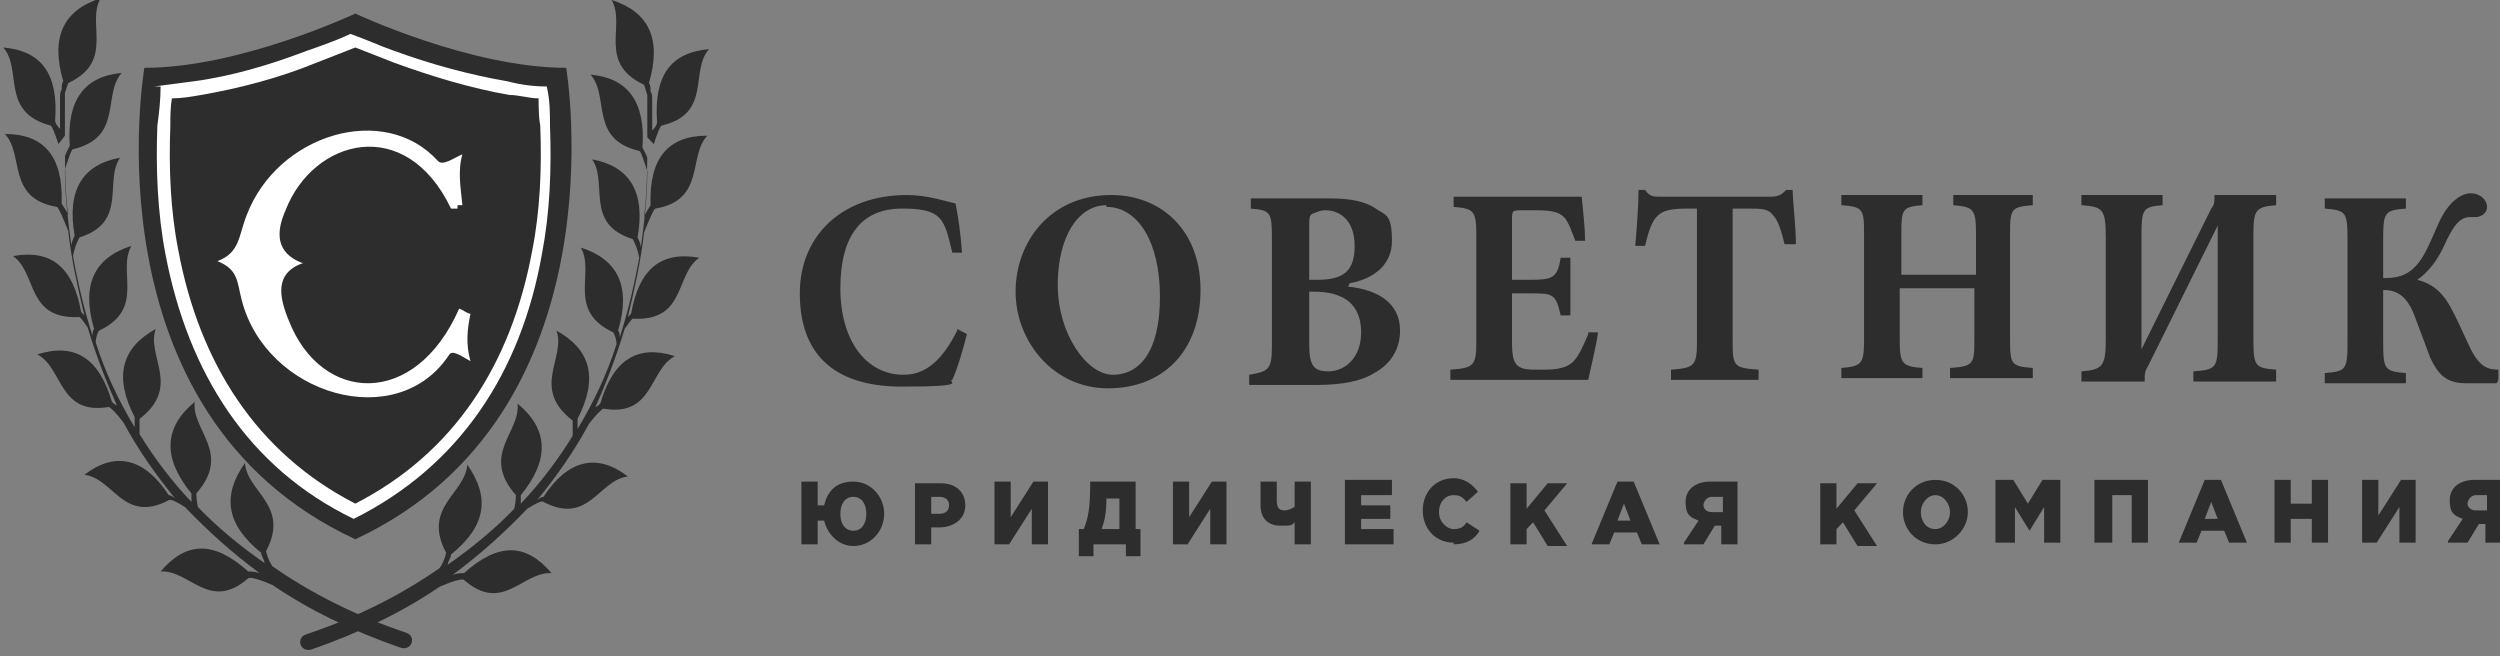 <?xml version="1.0" encoding="UTF-8"?> <svg xmlns="http://www.w3.org/2000/svg" width="160" height="42" viewBox="0 0 160 42" fill="none"><rect x="0" y="0" width="160" height="42" fill="#808080" stroke="none"/> <g clip-path="url(#clip0_534_24)"> <path fill-rule="evenodd" clip-rule="evenodd" d="M54.614 34.946C55.756 34.946 56.587 33.969 56.587 32.884C56.587 31.798 55.756 30.822 54.614 30.822C53.472 30.822 52.953 31.473 52.745 32.341H52.33V30.822H51.291V34.837H52.33V33.318H52.745C52.953 34.186 53.679 34.946 54.614 34.946ZM54.614 33.969C54.095 33.969 53.783 33.535 53.783 32.884C53.783 32.233 54.095 31.798 54.614 31.798C55.133 31.798 55.444 32.233 55.444 32.884C55.444 33.535 55.133 33.969 54.614 33.969ZM58.559 34.837H59.598V33.752H60.117C61.051 33.752 61.778 33.209 61.778 32.341C61.778 31.473 61.155 30.93 60.221 30.93H58.559V34.946V34.837ZM59.598 32.884V31.798H60.117C60.532 31.798 60.74 32.016 60.74 32.341C60.74 32.667 60.532 32.884 60.117 32.884H59.598ZM63.647 34.837H64.582L66.035 32.558V34.837H67.073V30.822H66.139L64.685 33.101V30.822H63.647V34.837ZM69.046 35.597H69.981V34.837H72.057V35.597H72.992V33.861H72.68V30.822H69.773C69.773 32.45 69.669 33.101 69.358 33.861H69.046V35.597ZM70.5 33.861C70.707 33.318 70.811 32.775 70.811 31.907H71.642V33.861H70.5ZM75.068 34.837H76.003L77.456 32.558V34.837H78.495V30.822H77.56L76.106 33.101V30.822H75.068V34.837ZM82.855 34.837H83.894V30.822H82.855V32.45C82.648 32.558 82.44 32.667 82.232 32.667C81.817 32.667 81.713 32.45 81.713 32.016V30.822H80.675V32.341C80.675 33.209 81.194 33.643 81.921 33.643C82.648 33.643 82.648 33.643 82.855 33.426V34.837ZM86.074 34.837H89.189V33.861H87.112V33.209H88.981V32.341H87.112V31.69H89.085V30.713H86.074V34.729V34.837ZM93.031 34.837C93.861 34.837 94.38 34.512 94.692 33.969L93.861 33.426C93.653 33.752 93.446 33.861 93.031 33.861C92.615 33.861 92.096 33.426 92.096 32.775C92.096 32.124 92.511 31.69 93.031 31.69C93.55 31.69 93.653 31.907 93.861 32.124L94.588 31.473C94.276 31.039 93.757 30.605 93.031 30.605C91.888 30.605 91.058 31.473 91.058 32.667C91.058 33.861 91.888 34.729 93.031 34.729V34.837ZM96.665 34.837H97.703V33.861L98.118 33.426L99.053 34.946H100.299L98.845 32.667L100.299 30.93H99.053L97.703 32.558V30.93H96.665V34.946V34.837ZM101.856 34.837H102.998L103.31 34.078H104.763L105.075 34.837H106.217L104.555 30.822H103.517L101.856 34.837ZM103.517 33.318L103.933 32.233L104.348 33.318H103.517ZM107.774 34.837H109.02L109.747 33.643H110.162V34.837H111.201V30.822H109.435C108.605 30.822 107.878 31.256 107.878 32.124C107.878 32.992 108.189 33.101 108.709 33.318L107.774 34.729V34.837ZM109.539 32.775C109.228 32.775 109.02 32.558 109.02 32.341C109.02 32.124 109.228 31.798 109.539 31.798H110.266V32.775H109.539ZM116.496 34.837H117.534V33.861L117.949 33.426L118.884 34.946H120.13L118.676 32.667L120.13 30.93H118.884L117.534 32.558V30.93H116.496V34.946V34.837ZM123.868 34.837C125.01 34.837 125.944 33.861 125.944 32.775C125.944 31.69 125.114 30.713 123.868 30.713C122.622 30.713 121.791 31.69 121.791 32.775C121.791 33.861 122.622 34.837 123.868 34.837ZM123.868 33.861C123.245 33.861 122.933 33.318 122.933 32.775C122.933 32.233 123.348 31.69 123.868 31.69C124.387 31.69 124.802 32.233 124.802 32.775C124.802 33.318 124.387 33.861 123.868 33.861ZM127.917 34.729H128.955V32.45L129.89 33.969L130.824 32.45V34.729H131.862V30.713H130.72L129.786 32.233L128.851 30.713H127.709V34.729H127.917ZM134.147 34.729H135.185V31.69H136.431V34.729H137.469V30.713H134.043V34.729H134.147ZM139.442 34.729H140.584L140.896 33.969H142.349L142.661 34.729H143.803L142.141 30.713H141.103L139.442 34.729ZM141.103 33.209L141.519 32.124L141.934 33.209H141.103ZM145.568 34.729H146.606V33.209H147.956V34.729H148.994V30.713H147.956V32.233H146.606V30.713H145.568V34.729ZM151.175 34.729H152.109L153.563 32.45V34.729H154.601V30.713H153.666L152.213 32.992V30.713H151.175V34.729ZM156.677 34.729H157.923L158.65 33.535H159.066V34.729H160.104V30.713H158.339C157.508 30.713 156.781 31.147 156.781 32.016C156.781 32.884 157.093 32.992 157.612 33.209L156.677 34.62V34.729ZM158.443 32.667C158.131 32.667 157.923 32.45 157.923 32.233C157.923 32.016 158.131 31.69 158.443 31.69H159.169V32.667H158.443Z" fill="#2D2D2D"></path> <path fill-rule="evenodd" clip-rule="evenodd" d="M61.259 21.163C60.324 23.008 59.286 23.985 57.833 23.985C55.444 23.985 53.783 21.814 53.783 18.45C53.783 15.085 55.133 13.349 57.729 13.349C60.324 13.349 60.428 14 60.947 16.171H61.57C61.467 14.868 61.363 14.108 61.155 13.023C60.636 12.915 59.39 12.481 58.04 12.481C53.887 12.481 51.188 15.085 51.188 18.775C51.188 22.465 53.16 24.744 57.729 24.744C62.297 24.744 60.532 24.419 60.947 24.31C61.259 23.659 61.674 22.248 61.882 21.38L61.259 21.054V21.163ZM71.123 12.481C67.177 12.481 64.997 15.519 64.997 18.667C64.997 21.814 67.385 24.853 70.915 24.853C74.445 24.853 76.833 22.465 76.833 18.558C76.833 14.651 74.237 12.481 71.123 12.481ZM70.811 13.24C72.784 13.24 74.237 15.411 74.237 18.992C74.237 22.574 72.888 23.985 71.226 23.985C69.565 23.985 67.696 21.38 67.696 18.233C67.696 15.085 69.046 13.132 70.811 13.132V13.24ZM86.385 18.124C87.631 17.907 89.085 17.147 89.085 15.411C89.085 13.674 88.67 13.783 88.047 13.349C87.424 12.915 86.489 12.698 85.139 12.698H80.052V13.349C81.298 13.457 81.402 13.566 81.402 15.194V22.14C81.402 23.659 81.194 23.767 79.948 23.985V24.636H84.309C85.762 24.636 87.112 24.419 87.943 23.876C88.981 23.333 89.604 22.357 89.604 21.163C89.604 19.426 88.254 18.558 86.282 18.341L86.385 18.124ZM83.79 17.907V14.434C83.79 14 83.79 13.783 83.997 13.674C84.101 13.674 84.413 13.457 84.828 13.457C85.762 13.457 86.697 14.108 86.697 15.736C86.697 17.364 85.97 17.907 84.309 17.907H83.894H83.79ZM83.79 18.667H84.101C86.074 18.667 87.112 19.535 87.112 21.271C87.112 23.008 85.97 23.767 85.036 23.767C84.101 23.767 83.79 23.442 83.79 22.031V18.667ZM101.648 21.38C101.337 22.14 101.025 22.791 100.714 23.116C100.298 23.55 99.675 23.659 98.741 23.659C97.807 23.659 97.495 23.659 97.184 23.442C96.872 23.225 96.768 22.791 96.768 21.922V18.775H97.91C99.364 18.775 99.572 18.775 99.883 20.186H100.506V16.496H99.883C99.675 17.798 99.364 17.907 97.91 17.907H96.768V14.108C96.768 13.457 96.768 13.457 97.495 13.457H98.326C99.26 13.457 99.779 13.566 100.091 13.892C100.402 14.217 100.61 14.868 100.818 15.411H101.441C101.441 14.217 101.233 12.915 101.233 12.589H93.031V13.24C94.276 13.349 94.484 13.457 94.484 14.977V21.922C94.484 23.442 94.276 23.55 92.823 23.659V24.31H101.648C101.752 23.767 102.167 22.14 102.271 21.271H101.648V21.38ZM114.938 15.628C114.938 14.434 114.731 12.915 114.731 12.155H114.315C114.004 12.481 113.796 12.589 113.277 12.589H106.321C105.801 12.589 105.594 12.589 105.282 12.155H104.867C104.867 13.132 104.763 14.434 104.659 15.736H105.282C105.49 14.868 105.698 14.217 106.009 13.892C106.321 13.566 106.632 13.349 107.982 13.349H108.605V21.922C108.605 23.442 108.397 23.55 106.944 23.659V24.31H112.55V23.659C110.993 23.55 110.889 23.442 110.889 21.922V13.349H111.72C112.758 13.349 113.173 13.349 113.485 13.783C113.796 14.108 114.004 14.76 114.212 15.628H114.834H114.938ZM130.201 12.481H125.01V13.132C126.256 13.24 126.463 13.349 126.463 14.868V17.581H121.687V14.868C121.687 13.349 121.791 13.24 123.037 13.132V12.481H117.846V13.132C119.195 13.24 119.299 13.349 119.299 14.868V21.814C119.299 23.333 119.091 23.442 117.846 23.55V24.201H123.037V23.55C121.791 23.442 121.583 23.333 121.583 21.814V18.45H126.359V21.814C126.359 23.333 126.256 23.442 124.802 23.55V24.201H130.097V23.55C128.748 23.442 128.644 23.333 128.644 21.814V14.868C128.644 13.349 128.748 13.24 130.097 13.132V12.481H130.201ZM145.672 24.31V23.659C144.322 23.55 144.218 23.442 144.218 21.705V15.085C144.218 13.457 144.322 13.24 145.672 13.132V12.481H141.726V12.698C141.726 12.806 141.726 13.132 141.518 13.349L137.054 22.357C137.054 20.403 137.054 19.426 137.054 18.775V15.085C137.054 13.349 137.158 13.24 138.404 13.132V12.481H133.212V13.132C134.562 13.24 134.77 13.349 134.77 15.194V21.705C134.77 23.442 134.562 23.659 133.212 23.767V24.419H137.261V24.201C137.261 23.985 137.261 23.767 137.469 23.442L141.934 14.434C141.934 16.171 141.934 17.039 141.934 17.581V21.814C141.934 23.55 141.83 23.659 140.376 23.767V24.419H145.672V24.31ZM159.896 24.31V23.659C159.065 23.659 158.65 23.333 158.131 22.357C157.612 21.271 157.197 20.295 156.885 19.752C156.262 18.558 155.535 18.124 154.705 17.907C155.016 17.69 155.743 17.147 156.366 15.845C157.093 14.217 157.508 13.892 158.131 13.892H158.443C158.754 13.892 159.169 13.674 159.169 13.24C159.169 12.806 158.754 12.372 158.131 12.372C157.508 12.372 156.677 12.915 156.054 14.326C155.431 15.736 155.12 16.496 154.601 17.039C153.978 17.69 153.355 17.798 152.524 17.798V15.302C152.524 13.566 152.628 13.457 153.978 13.349V12.698H148.786V13.349C150.136 13.457 150.24 13.566 150.24 15.302V21.922C150.24 23.659 150.136 23.767 148.786 23.876V24.527H153.978V23.876C152.628 23.767 152.524 23.659 152.524 21.922V18.558C153.355 18.558 154.082 18.884 154.601 20.403C155.016 21.488 155.328 22.357 155.535 22.899C156.054 23.985 156.574 24.527 157.82 24.527H159.792L159.896 24.31Z" fill="#2D2D2D"></path> <path fill-rule="evenodd" clip-rule="evenodd" d="M36.237 4.341C30.111 4.341 22.739 0.868 22.739 0.868C22.739 0.868 15.367 4.341 9.241 4.341C9.241 4.341 5.399 26.481 22.739 34.512C39.975 26.481 36.237 4.341 36.237 4.341Z" fill="#2D2D2D"></path> <path fill-rule="evenodd" clip-rule="evenodd" d="M3.739 9.225C3.531 8.574 3.323 8.031 3.219 8.031C0.001 7.163 1.454 4.45 0.208 3.039C2.7 3.256 3.739 4.775 3.531 7.705C3.531 7.922 3.739 8.14 3.842 8.248C3.842 7.597 3.842 6.946 3.842 6.295C3.842 6.078 3.842 5.86 3.946 5.752C3.946 5.535 3.946 5.318 4.05 5.209C3.219 2.388 4.05 0.651 6.438 -0.109C5.504 1.519 7.373 3.907 4.362 5.318C4.362 5.318 4.258 5.643 4.154 5.969C4.154 5.969 4.154 6.186 4.154 6.295C4.154 7.597 4.154 8.791 4.154 10.093C4.154 9.876 4.362 9.55 4.465 9.333C4.258 6.403 5.4 4.884 7.788 4.667C6.542 6.078 7.892 8.791 4.673 9.55C4.569 9.55 4.362 10.202 4.154 10.853C4.154 12.589 4.362 14.217 4.569 15.736C4.569 15.519 4.673 15.302 4.777 15.085C4.258 12.155 5.296 10.527 7.684 10.093C6.646 11.612 8.203 14.217 5.088 15.194C5.088 15.194 4.777 15.736 4.673 16.388C4.984 18.124 5.4 19.86 5.919 21.488C5.919 21.38 5.919 21.163 6.023 21.054C5.192 18.233 6.023 16.496 8.411 15.736C7.476 17.364 9.345 19.752 6.334 21.163C6.334 21.163 6.127 21.488 6.127 21.922C6.75 23.876 7.58 25.612 8.619 27.349C8.619 27.132 8.619 26.915 8.619 26.698C7.269 24.093 7.788 22.248 9.968 21.054C9.345 22.791 11.63 24.744 8.93 26.806C8.93 26.806 8.93 27.24 8.93 27.783C9.865 29.302 11.007 30.822 12.253 32.124C12.253 31.907 12.253 31.799 12.253 31.581C10.384 29.302 10.488 27.349 12.46 25.721C12.253 27.566 14.848 28.977 12.564 31.581C12.564 31.581 12.564 32.016 12.668 32.45C13.914 33.752 15.368 34.946 16.925 36.031C16.925 35.814 16.717 35.597 16.717 35.38C14.433 33.535 14.226 31.69 15.679 29.628C15.783 31.473 18.586 32.341 17.029 35.271C17.029 35.271 17.133 35.814 17.444 36.248C19.936 37.984 22.74 39.395 25.958 40.481C26.685 40.698 26.374 41.674 25.647 41.457C22.532 40.372 19.832 39.07 17.444 37.442C16.717 37.116 15.991 36.899 15.887 37.008C13.395 39.178 12.149 36.465 10.28 36.574C11.941 34.62 13.706 34.62 15.887 36.574C16.094 36.574 16.302 36.574 16.614 36.682C14.848 35.38 13.291 33.969 11.837 32.45C11.318 32.124 10.903 31.907 10.799 32.016C7.892 33.535 7.269 30.605 5.4 30.388C7.373 28.868 9.242 29.302 10.799 31.69C10.903 31.69 11.111 31.799 11.214 31.907C9.968 30.388 8.826 28.76 7.892 27.023C7.476 26.481 7.061 26.047 6.957 26.047C3.739 26.589 4.05 23.55 2.389 22.682C4.777 21.922 6.334 22.899 7.165 25.721C7.165 25.721 7.373 25.938 7.476 25.938C6.75 24.31 6.127 22.682 5.607 20.946C5.296 20.512 5.088 20.186 4.984 20.295C1.662 20.403 2.389 17.473 0.831 16.388C3.219 15.954 4.673 17.039 5.192 19.969C5.192 19.969 5.296 20.078 5.4 20.186C4.984 18.45 4.569 16.605 4.362 14.76C4.05 14 3.739 13.24 3.635 13.24C0.416 12.698 1.558 9.876 0.312 8.574C2.804 8.574 4.05 9.985 3.946 13.023C4.05 13.24 4.258 13.457 4.362 13.783C4.154 12.155 4.154 10.419 4.154 8.682L3.739 9.225Z" fill="#2D2D2D"></path> <path fill-rule="evenodd" clip-rule="evenodd" d="M41.844 9.225C42.051 8.574 42.259 8.031 42.363 8.031C45.582 7.271 44.128 4.558 45.374 3.147C42.882 3.364 41.844 4.884 42.051 7.814C42.051 8.031 41.844 8.248 41.74 8.357C41.74 7.705 41.74 7.054 41.74 6.403C41.74 6.186 41.74 5.969 41.636 5.86C41.636 5.643 41.636 5.426 41.532 5.318C42.363 2.496 41.532 0.76 39.144 0C40.078 1.628 38.21 4.016 41.221 5.426C41.221 5.426 41.325 5.752 41.428 6.078C41.428 6.078 41.428 6.295 41.428 6.403C41.428 7.705 41.428 8.899 41.428 10.201C41.428 9.985 41.221 9.659 41.117 9.442C41.325 6.512 40.182 4.992 37.794 4.775C39.04 6.186 37.69 8.899 40.909 9.659C41.013 9.659 41.221 10.31 41.428 10.961C41.428 12.698 41.221 14.326 41.013 15.845C41.013 15.628 40.909 15.411 40.805 15.194C41.325 12.264 40.286 10.636 37.898 10.201C38.936 11.721 37.379 14.326 40.494 15.302C40.494 15.302 40.805 15.845 40.909 16.496C40.598 18.233 40.182 19.969 39.663 21.597C39.663 21.488 39.663 21.271 39.559 21.163C40.39 18.341 39.559 16.605 37.171 15.845C38.106 17.473 36.237 19.86 39.248 21.271C39.248 21.271 39.456 21.597 39.456 22.031C38.833 23.985 38.002 25.721 36.964 27.457C36.964 27.24 36.964 27.023 36.964 26.806C38.313 24.201 37.794 22.357 35.614 21.163C36.237 22.899 33.953 24.853 36.652 26.915C36.652 26.915 36.652 27.349 36.652 27.892C35.718 29.411 34.575 30.93 33.33 32.233C33.33 32.016 33.33 31.907 33.33 31.69C35.199 29.411 35.095 27.457 33.122 25.829C33.33 27.674 30.734 29.085 33.018 31.69C33.018 31.69 33.018 32.124 32.914 32.558C31.668 33.861 30.215 35.054 28.657 36.139C28.657 35.922 28.865 35.705 28.865 35.488C31.149 33.643 31.357 31.798 29.903 29.736C29.799 31.581 26.996 32.45 28.553 35.38C28.553 35.38 28.449 35.922 28.138 36.357C25.646 38.093 22.843 39.504 19.624 40.589C18.897 40.806 19.208 41.783 19.935 41.566C23.05 40.481 25.75 39.178 28.138 37.55C28.865 37.225 29.592 37.008 29.695 37.116C32.187 39.287 33.433 36.574 35.302 36.682C33.641 34.729 31.876 34.729 29.695 36.682C29.488 36.682 29.28 36.682 28.969 36.791C30.734 35.488 32.291 34.078 33.745 32.558C34.264 32.233 34.679 32.016 34.783 32.124C37.69 33.643 38.313 30.713 40.182 30.496C38.21 28.977 36.341 29.411 34.783 31.798C34.679 31.798 34.472 31.907 34.368 32.016C35.614 30.496 36.756 28.868 37.69 27.132C38.106 26.589 38.521 26.155 38.625 26.155C41.844 26.698 41.532 23.659 43.194 22.791C40.805 22.031 39.248 23.008 38.417 25.829C38.417 25.829 38.21 26.047 38.106 26.047C38.833 24.419 39.456 22.791 39.975 21.054C40.286 20.62 40.494 20.295 40.598 20.403C43.92 20.512 43.194 17.581 44.751 16.496C42.363 16.062 40.909 17.147 40.39 20.078C40.39 20.078 40.286 20.186 40.182 20.295C40.598 18.558 41.013 16.713 41.221 14.868C41.532 14.108 41.844 13.349 41.947 13.349C45.166 12.806 44.024 9.985 45.27 8.682C42.778 8.682 41.532 10.093 41.636 13.132C41.532 13.349 41.325 13.566 41.221 13.892C41.428 12.264 41.428 10.527 41.428 8.791L41.844 9.225Z" fill="#2D2D2D"></path> <path fill-rule="evenodd" clip-rule="evenodd" d="M10.279 5.535C10.279 6.403 10.175 7.271 10.072 8.031C9.968 10.744 10.072 13.566 10.591 16.279C12.044 23.876 15.886 29.953 22.635 33.209C29.384 29.845 33.33 23.876 34.68 16.279C35.199 13.566 35.303 10.853 35.199 8.031C35.199 7.271 35.199 6.403 34.991 5.535C34.16 5.535 33.33 5.426 32.499 5.209C30.007 4.775 27.619 4.124 25.231 3.256C24.297 2.93 23.362 2.496 22.428 2.171C21.493 2.605 20.559 2.93 19.624 3.256C17.34 4.124 14.848 4.884 12.356 5.209C11.525 5.318 10.695 5.426 9.864 5.535H10.279ZM34.472 6.295C34.472 6.837 34.472 7.488 34.576 8.031C34.68 10.744 34.576 13.457 34.057 16.062C32.707 23.333 29.073 28.977 22.739 32.233C16.405 28.977 12.771 23.225 11.421 16.062C10.902 13.457 10.799 10.744 10.902 8.031C10.902 7.488 10.902 6.837 11.006 6.295C11.629 6.295 12.252 6.186 12.875 6.078C15.367 5.643 17.859 4.992 20.247 4.015C21.078 3.69 21.908 3.364 22.739 3.039C23.57 3.364 24.4 3.69 25.231 4.015C27.619 4.884 30.111 5.643 32.603 6.078C33.226 6.078 33.849 6.295 34.472 6.295Z" fill="white"></path> <path fill-rule="evenodd" clip-rule="evenodd" d="M19.313 16.822C17.652 16.171 17.652 14.868 18.275 13.457C20.04 8.899 25.958 7.271 28.866 13.349H29.281V13.132H29.593C29.489 12.046 29.281 10.961 29.593 9.876C29.073 10.093 28.347 10.636 28.035 10.31C24.609 6.512 17.755 8.574 15.783 13.783C15.263 15.085 15.367 16.171 13.914 16.713C15.263 17.256 15.159 18.015 15.471 19.209C17.029 25.287 25.439 27.783 28.762 22.682C28.97 22.357 29.697 22.899 30.112 23.116C29.8 22.031 29.904 21.054 30.112 20.078C29.904 20.078 29.697 19.86 29.385 19.752C26.581 26.155 20.559 25.829 18.482 20.512C17.859 18.992 17.548 17.473 19.417 16.822H19.313Z" fill="white"></path> </g> <defs> <clipPath id="clip0_534_24"> <rect width="160" height="42" fill="white"></rect> </clipPath> </defs> </svg> 